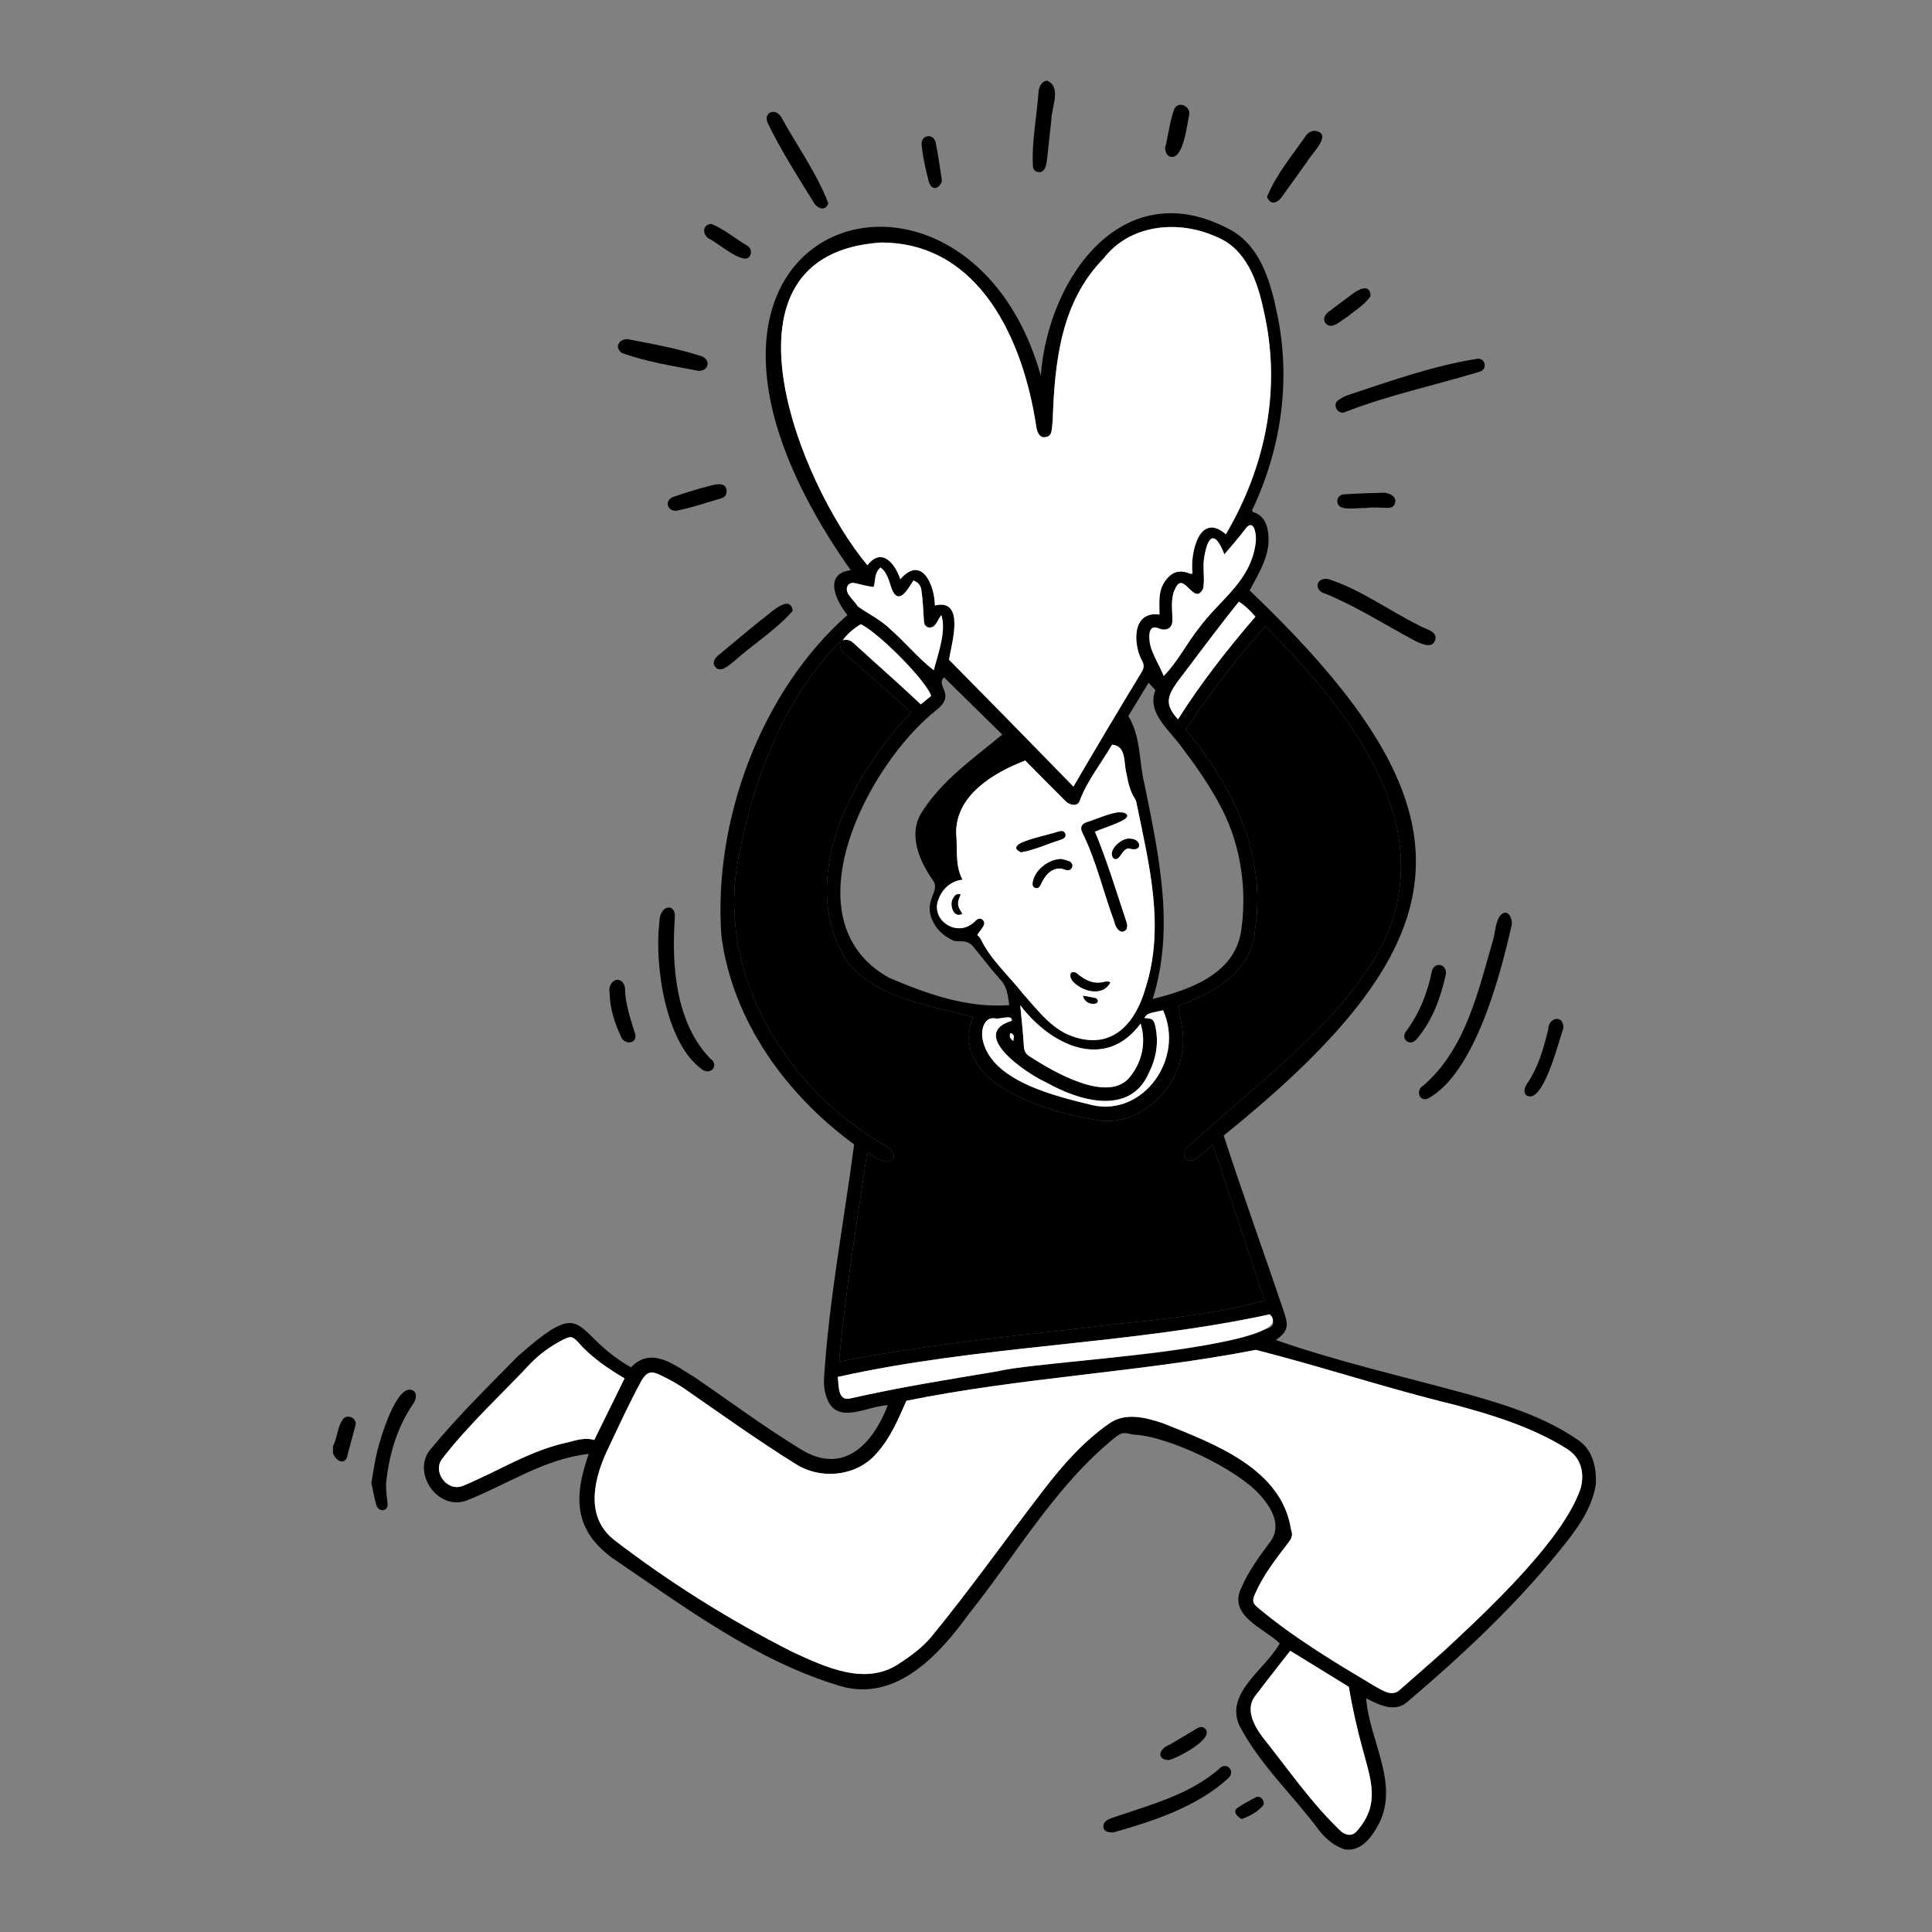 <svg width="960" height="960" viewBox="0 0 960 960" fill="none" xmlns="http://www.w3.org/2000/svg">
<rect x="0" y="0" width="960" height="960" fill="#808080" stroke="none"/>
<path d="M668.289 918.972C663.03 917.321 659.044 913.91 655.648 909.728C642.66 892.209 626.008 876.865 615.87 857.486C608.452 841.195 628.8 829.515 635.898 816.571C627.645 808.721 610.019 802.817 616.867 788.842C620.389 780.717 625.685 773.509 630.929 766.417C637.285 758.445 631.867 749.161 626.012 742.773C614.677 729.927 580.354 713.507 563.164 712.835C558.605 711.95 557.849 711.279 553.991 714.345C524.208 738.433 504.947 772.551 481.256 802.154C466.727 822.293 445.289 845.721 417.877 837.886C376.192 825.575 340.607 798.805 305.052 774.705C285.085 760.619 284.929 743.928 292.568 722.422C270.354 724.891 252.047 737.656 231.76 745.628C217.228 750.909 204.092 731.165 214.208 719.824C227.561 703.605 242.635 688.877 257.329 673.893C292.711 642.685 283.234 662.317 313.546 679.419C323.818 668.685 335.235 678.417 345.169 684.356C362.884 696.476 380.13 709.33 398.485 720.496C419.31 732.93 433.754 717.482 441.146 698.26C431.122 698.478 416.169 708.346 410.977 695.041C409.515 691.45 409.263 687.679 409.526 683.899C412.019 645.177 419.36 607.119 424.413 568.651C390.635 543.892 364.044 507.43 358.474 465.141C354.268 408.147 377.954 343.65 421.079 305.608C415.472 298.65 408.904 285.139 422.703 283.321C300.19 109.291 479.507 53.202 517.149 186.58C520.989 137.066 558.752 84.991 612.103 114.584C626.74 123.128 631.463 140.682 634.671 156.215C641.528 189.37 636.627 223.147 622.114 253.628C622.335 253.997 622.411 254.311 622.573 254.365C627.465 255.993 629.515 259.753 630.097 264.526C631.701 275.166 625.7 284.406 620.943 293.403C736.058 403.127 730.06 465.816 608.058 564.241C617.695 593.947 628.393 623.326 638.334 652.942C640.382 659.31 639.6 661.723 634.017 665.858C664.602 676.546 696.475 683.771 727.765 692.333C747.334 697.738 767.213 703.849 784.083 715.507C791.454 720.337 793.423 729.354 792.934 737.669C790.867 750.586 782.605 761.05 774.615 770.931C752.349 798.366 726.584 822.481 699.694 845.316C693.366 851.289 685.439 847.26 678.838 843.871C680.35 865.307 696.479 887.585 684.064 908.186C680.696 914.056 675.695 919.994 668.289 918.972ZM483.414 505.396C461.592 499.493 436.377 496.369 421.104 478.129C395.151 437.231 423.18 385.166 452.641 353.947C442.325 344.186 431.296 335.236 420.725 325.744C418.236 323.989 417.409 322.254 417.148 319.029C388.982 347.925 374.232 387.498 366.886 426.633C355.745 484.034 390.827 541.54 440.15 569.384C443.734 570.779 446.681 576.972 440.834 577.189C436.974 576.776 434.486 574.804 430.832 572.835C425.831 607.648 419.952 641.762 416.96 676.591C456.124 668.953 495.819 664.565 535.457 660.209C566.465 656.095 598.199 654.758 628.39 646.159C619.776 620.295 611.272 594.762 602.656 568.894C599.358 571.532 596.991 574.144 593.554 576.122C589.771 577.846 586.647 574.313 589.255 570.87C620.303 541.789 656.38 516.531 680.248 480.706C721.934 417.921 673.438 355.678 628.618 311.228C614.127 327.413 601.337 344.561 589.205 362.43C612.256 390.278 629.449 424.511 623.664 461.469C622.445 482.737 603.295 493.162 585.418 499.915C586.055 503.349 586.746 506.563 587.238 509.808C591.875 533.741 571.169 559.744 546.09 556.794C521.825 553.007 470.839 538.656 483.414 505.396ZM450.373 696.053C446.091 705.674 442.594 714.273 435.667 722.05C425.875 733.644 407.896 735.454 395.353 727.451C376.424 715.649 358.298 702.641 339.969 689.951C336.078 687.323 331.902 685.04 327.646 683.047C323.306 681.014 321.354 681.862 318.813 685.931C312.414 697.729 306.783 709.985 301.085 722.137C294.71 736.519 291.125 754.267 305.264 765.244C332.906 786.509 362.759 805.115 393.866 820.879C410.213 828.389 430.305 838.019 447.069 826.433C452.838 822.665 458.323 818.584 462.774 813.323C482.308 789.516 500.057 764.295 518.881 739.929C528.279 727.709 538.662 715.978 551.412 707.152C559.37 701.67 569.628 704.404 578.147 707.291C603.364 717.448 636.946 729.746 641.516 760.067C642.597 762.62 641.793 764.441 640.211 766.481C636.525 771.235 632.92 776.069 629.593 781.078C627.322 784.497 625.343 788.161 623.659 791.906C622.028 795.534 622.416 796.812 625.552 799.261C645.251 815.193 666.794 828.943 689.104 840.852C691.484 841.816 693.647 841.342 695.645 839.582C703.26 832.874 711.025 826.334 718.583 819.562C738.861 799.801 776.904 765.438 785.424 739.528C787.234 732.759 786.314 724.435 778.05 719.576C761.003 709.048 741.759 703.13 722.539 697.981C689.404 689.929 657.034 679.174 624.036 670.744C566.922 681.879 507.594 684.381 450.373 696.053ZM609.132 265.476C629.07 231.483 636.876 192.697 627.859 154.078C624.79 139.613 619.259 123.58 604.35 117.634C585.487 109.151 561.555 111.322 548.346 128.452C527.106 150.054 524.066 179.999 523.084 208.791C522.942 210.667 522.789 212.554 522.448 214.4C522.14 216.064 521.042 217.088 519.272 217.22C516.124 217.622 515.187 214.049 514.837 211.49C508.508 169.573 487.045 120.583 437.839 120.512C351.305 126.178 396.966 239.907 431.005 280.879C438.2 271.67 444.679 279.983 447.383 287.819C457.957 275.562 464.408 290.691 464.534 300.848C479.768 297.294 472.872 319.646 471.546 327.793C492.237 348.712 512.872 369.799 533.386 390.85C544.607 371.67 555.667 353.014 567.175 334.12C568.344 332.205 568.671 330.671 567.604 328.595C562.878 320.114 562.398 303.409 576.144 305.369C576.176 299.454 575.307 293.665 578.964 288.717C582.352 283.962 586.092 282.882 591.481 285.095C591.669 285.172 591.933 285.061 592.547 284.998C591.269 275.077 595.895 253.917 609.132 265.476ZM485.653 464.542C486.234 465.258 487.028 465.891 487.369 466.712C492.372 477.053 501.299 484.777 508.284 493.753C516.01 502.326 523.224 512.456 534.95 515.608C553.681 521.164 564.629 507.312 569.195 490.968C578.906 460.753 571.084 429.986 564.905 399.912C564.702 398.878 564.528 397.736 563.966 396.894C561.468 393.153 560.579 388.898 559.792 384.602C558.239 379.453 559.959 370.678 552.584 370.018C547.231 379.195 540.386 387.704 536.562 397.7C535.574 401.257 530.92 399.994 529.067 397.645C522.511 391.084 515.908 384.548 509.441 377.902C493.767 383.888 474.963 395.083 475.097 413.923C475.869 421.693 474.403 429.99 478.282 437.124C468.34 437.705 460.792 451.926 469.42 458.698C474.157 462.675 480.98 461.718 485.036 457.294C486.793 455.151 490.167 457.552 488.736 459.844C487.915 461.375 486.837 462.767 485.653 464.542ZM501.502 499.423C500.785 494.663 500.45 489.994 496.783 486.461C492.408 481.541 488.43 476.241 484.236 471.155C481.041 466.973 478.583 467.955 474.15 467.562C470.124 465.713 466.558 463.161 464.331 459.273C457.502 447.821 467.939 442.974 463.479 437.332C456.863 427.743 451.105 414.735 457.907 403.829C467.869 387.838 483.704 376.848 498.036 365.013C488.226 355.375 478.674 345.989 469.099 336.582C464.575 340.93 475.319 344.815 465.433 352.716C431.162 379.649 390.61 457.412 441.836 485.874C460.537 493.886 480.827 501.049 501.502 499.423ZM572.778 496.372C591.354 491.793 613.09 484.063 616.634 463.116C619.728 442.752 616.815 421.315 607.619 402.827C602.099 391.94 595.271 381.902 587.891 372.225C581.866 363.249 569.533 354.623 574.111 342.94C572.903 341.611 571.967 340.582 570.734 339.226C567.352 344.79 564.011 350.285 560.65 355.813C567.084 366.179 565.815 378.464 568.737 389.848C575.784 424.977 583.874 460.936 572.778 496.372ZM310.338 684.906C302.011 679.943 294.021 674.617 287.558 667.246C284.464 663.796 283.461 663.751 279.26 665.961C273.584 668.946 268.368 672.652 263.899 677.225C249.139 692.939 233.084 707.596 219.873 724.677C214.555 731.143 222.118 741.485 229.997 738.33C247.409 731.147 263.482 720.612 282.149 716.699C286.434 715.614 290.769 714.14 295.286 715.526C300.322 705.283 305.302 695.152 310.338 684.906ZM670.231 838.18C660.533 832.214 650.743 826.19 641.118 820.268C635.304 827.732 629.668 834.821 624.204 842.039C618.406 848.739 622.88 857.182 627.41 863.232C640.106 879.082 651.724 896.158 666.518 910.148C669.66 912.47 672.583 912.251 674.862 909.109C685.849 896.069 681.08 884.1 677.142 869.313C674.375 859.208 672.038 849.015 670.231 838.18ZM630.938 653.1C560.156 668.383 486.968 668.377 416.273 684.195C416.869 688.931 416.24 696.706 423.021 694.775C447.277 689.227 471.895 685.389 496.422 681.245C540.428 673.372 586.404 675.338 628.984 660.445C633.793 659.011 633.219 656.905 630.938 653.1ZM578.253 335.884C585.412 328.553 589.732 319.51 596.097 311.624C604.431 300.274 617.085 291.526 621.926 278.007C623.033 275.193 623.665 272.118 624.011 269.103C624.358 266.406 623.461 257.887 619.382 262.083C615.892 266.737 612.291 270.887 608.395 275.465C603.195 262.148 599.752 267.213 598.215 278.024C597.614 282.77 598.733 287.755 597.841 292.465C593.245 301.674 588.238 283.007 583.966 292.475C581.429 297.504 582.652 303.13 582.538 308.495C582.502 312.662 578.796 313.748 575.408 312.088C570.162 310.185 570.93 317.133 571.491 320.319C572.855 325.708 575.998 330.31 578.253 335.884ZM506.948 499.456C507.584 506.321 508.352 513.086 508.758 519.873C508.893 522.118 509.544 523.504 511.392 524.776C522.845 532.177 551.098 549.154 561.817 534.664C567.62 527.274 569.552 517.753 566.759 508.594C548.981 532.75 521.706 519.13 506.948 499.456ZM434.115 291.703C431.036 291.258 428.143 290.548 425.145 289.817C423.664 289.459 422.259 289.586 421.31 290.867C419.042 294.58 424.555 298.342 426.271 301.355C431.532 305.148 437.664 307.922 442.308 312.589C449.88 319.148 456.054 326.911 464.005 333.057C466.076 324.625 470.373 313.797 467.745 305.651C465.518 308.3 465.077 312.189 461.403 311.791C459.979 311.445 459.26 310.353 459.131 308.954C458.743 303.696 458.606 298.378 457.817 293.166C457.529 291.386 456.773 289.536 453.88 288.457C451.66 291.641 447.263 300.678 443.593 293.815C441.8 289.727 441.38 284.815 437.516 281.991C434.332 284.75 435.131 288.392 434.115 291.703ZM568.567 505.838C572.761 506.01 573.42 506.653 574.185 510.441C575.791 518.398 574.476 525.91 570.894 533.095C561.464 554.683 536.166 547.024 520.112 537.981C510.78 533.923 480.807 513.911 502.708 507.234C503.359 503.7 496.524 506.772 494.375 506.008C489.142 505.213 487.541 511.4 488.101 515.619C491.549 537.19 524.751 544.727 542.935 549.175C568.039 554.719 588.765 526.17 577.937 502.014C570.123 503.626 570.123 503.626 568.567 505.838ZM615.601 298.987C605.019 312.068 595.069 325.622 584.89 339.024C579.766 346.277 578.877 350.384 585.337 357.411C596.961 339.052 609.986 322.515 623.82 306.412C621.266 303.589 618.834 300.95 615.601 298.987ZM462.681 345.785C460.3 338.35 437.249 314.991 427.783 310.164C424.226 312.178 420.419 315.549 418.813 318.165C421.067 317.389 422.723 318.277 424.299 319.709C435.38 329.871 446.598 339.633 457.537 349.985C459.321 348.528 460.943 347.204 462.681 345.785ZM503.505 517.299C503.532 515.913 504.627 514.019 502.078 513.324C501.252 515.166 502.177 516.253 503.505 517.299Z" fill="black"/>
<path d="M520.274 40.086C527.759 43.261 522.323 53.704 522.38 59.793C521.621 66.215 521.028 72.656 520.3 79.081C519.886 81.682 519.461 85.992 515.849 85.481C514.212 85.248 513.352 84.118 513.261 82.578C512.58 70.135 515.231 57.776 516.073 45.38C516.332 42.952 517.698 40.3 520.274 40.086Z" fill="black"/>
<path d="M165.463 718.547C167.734 714.34 167.539 709.034 170.414 705.192C172.498 702.44 177.263 704.514 176.726 707.917C175.474 712.768 174.043 717.633 172.8 722.502C172.031 728.369 167.059 726.476 165.463 722.088C165.463 720.908 165.463 719.728 165.463 718.547Z" fill="black"/>
<path d="M751.234 459.245C745.661 484.124 732.87 533.606 709.243 546.012C704.773 547.364 703.577 541.27 707.317 539.335C728.426 521.201 734.697 491.758 742.172 466.112C743.014 462.4 743.162 458.257 745.35 455.03C748.745 451.195 751.352 455.335 751.234 459.245Z" fill="black"/>
<path d="M335.327 455.951C333.627 479.589 335.687 508.297 353.036 526.111C357.287 529.094 353.586 534.203 349.273 531.692C330.733 518.969 325.132 479.665 327.616 458.537C327.627 449.245 335.957 448.527 335.327 455.951Z" fill="black"/>
<path d="M667.574 205.038C663.987 205.285 662.159 200.701 665.064 198.791C666.602 197.741 668.296 196.8 670.056 196.213C691.111 189.289 712.226 181.697 734.175 178.259C737.829 177.831 739.349 183.156 735.516 184.608C712.916 191.495 689.636 196.349 667.574 205.038Z" fill="black"/>
<path d="M553.223 910.535C550.064 910.58 548.615 909.789 548.311 908.127C547.731 904.656 551.672 903.602 554.225 902.753C572.041 896.693 591.421 891.541 605.825 878.905C609.336 875.069 614.034 879.921 610.464 883.488C594.816 897.829 573.28 904.811 553.223 910.535Z" fill="black"/>
<path d="M659.858 287.69C675.739 292.709 689.871 303.188 704.777 310.603C707.629 312.487 714.656 313.516 713.118 318.025C711.769 322.464 706.367 320.032 703.429 318.577C688.475 310.63 674.167 301.408 658.469 294.951C653.04 293.771 653.428 286.862 659.858 287.69Z" fill="black"/>
<path d="M184.536 736.86C185.526 731.381 186.182 726.103 187.469 720.984C188.954 715.087 197.031 687.016 205.122 690.889C207.625 692.346 206.695 696.01 204.947 698.043C197.238 709.587 193.49 722.504 191.93 736.129C191.663 739.472 192.076 742.979 192.517 746.325C193.44 751.121 188.241 751.879 186.962 747.731C185.932 744.138 185.309 740.428 184.536 736.86Z" fill="black"/>
<path d="M411.579 101.009C409.987 105.542 405.654 103.377 404.02 100.062C400.075 93.768 396.168 87.448 392.34 81.082C388.627 74.792 385.022 68.419 381.827 61.846C378.747 56.356 384.626 53.068 388.061 57.953C395.882 72.268 405.739 85.767 411.579 101.009Z" fill="black"/>
<path d="M347.244 184.296C334.366 181.821 321.244 179.852 308.903 175.332C304.533 172.008 308.687 167.374 313.275 168.8C325.269 171.096 337.296 173.326 348.926 177.108C353.137 179.118 352.269 184.153 347.244 184.296Z" fill="black"/>
<path d="M393.901 303.541C385.48 313.091 373.963 320.287 364.416 328.851C362.034 330.734 357.917 334.633 355.364 331.299C353.458 329.146 355.708 326.306 357.828 324.904C364.354 319.468 370.84 313.983 377.428 308.622C381.105 306.455 392.511 294.019 393.901 303.541Z" fill="black"/>
<path d="M629.563 97.857C634.129 86.638 641.985 77.446 648.772 67.575C649.93 65.946 651.461 64.953 653.528 64.989C662.568 66.502 651.45 76.576 649.487 80.354C645.648 85.711 641.823 91.078 637.951 96.411C635.875 99.933 631.889 103.172 629.563 97.857Z" fill="black"/>
<path d="M718.509 483.8C715.958 495.588 711.602 507.751 703.484 516.823C700.139 520.032 695.78 516.007 698.755 512.366C705.429 503.309 709.429 493.118 711.6 482.117C713.271 477.795 718.732 479.05 718.509 483.8Z" fill="black"/>
<path d="M776.884 510.672C774.732 516.514 766.846 549.179 758.589 544.324C757.103 543.27 757.082 540.957 758.858 538.359C764.399 530.253 767.018 520.939 769.282 511.52C769.35 505.737 776.686 503.742 776.884 510.672Z" fill="black"/>
<path d="M302.927 493.658C301.615 486.992 309.031 483.801 310.565 490.79C310.587 498.827 313.374 506.411 315.678 514.007C316.491 519.061 309.931 519.156 308.512 514.952C305.342 508.2 303.141 501.183 302.927 493.658Z" fill="black"/>
<path d="M361.089 244.126C361.047 245.868 360.158 247.08 358.548 247.57C351.437 249.608 344.419 252.062 337.173 253.566C331.85 255.127 329.402 248.572 334.805 246.824C339.244 245.272 343.747 243.888 348.265 242.577C352.079 241.906 360.781 237.699 361.089 244.126Z" fill="black"/>
<path d="M678.91 252.536C675.229 251.94 666.105 254.325 664.722 250.239C663.94 248.131 665.222 245.813 667.719 245.644C674.394 245.192 681.088 244.971 687.778 244.82C690.34 244.955 694.044 246.611 693.219 249.81C692.826 251.583 691.464 252.307 689.83 252.334C686.188 252.381 682.544 251.916 678.91 252.373C678.91 252.427 678.91 252.481 678.91 252.536Z" fill="black"/>
<path d="M578.928 73.569C580.485 67.322 581.209 60.781 583.285 54.703C585.058 49.733 591.451 52.62 590.961 56.691C589.865 61.33 588.179 79.427 581.567 77.927C579.946 77.356 579.097 75.8 578.928 73.569Z" fill="black"/>
<path d="M681.014 147.037C678.558 151.214 673.516 154.009 669.845 157.168C666.762 158.845 661.741 164.398 658.609 160.546C656.957 158.319 658.666 155.943 660.595 154.633C664.241 151.865 667.871 149.074 671.585 146.4C674.484 144.032 680.831 140.408 681.014 147.037Z" fill="black"/>
<path d="M353.606 111.285C359.892 113.889 365.449 118.677 371.372 122.118C372.675 122.961 373.261 124.183 373.084 125.744C371.86 134.225 356.486 120.397 352.61 118.77C349.067 116.971 348.559 111.466 353.606 111.285Z" fill="black"/>
<path d="M468.049 89.854C467.103 93.428 463.242 95.42 461.565 90.442C460.045 84.547 458.629 78.592 458.02 72.522C457.008 66.955 464.051 65.723 464.995 71.151C466.254 77.612 467.062 83.154 468.049 89.854Z" fill="black"/>
<path d="M580.797 874.57C574.125 874.282 576.218 868.742 580.979 867.035C585.43 864.402 589.91 861.814 594.319 859.113C596.235 857.939 597.57 857.776 598.779 858.959C603.936 863.838 584.698 873.765 580.797 874.57Z" fill="black"/>
<path d="M617.013 903.848C614.942 902.886 612.341 900.21 614.804 898.363C617.901 896.316 621.148 894.46 624.488 892.842C626.716 892.281 628.845 895.303 627.552 897.247C624.768 900.321 621.245 902.369 617.013 903.848Z" fill="black"/>
<path d="M483.414 505.397C470.839 538.66 521.812 553.001 546.09 556.794C571.175 559.742 591.868 533.743 587.239 509.808C586.747 506.563 586.057 503.348 585.419 499.914C603.294 493.154 622.45 482.743 623.666 461.467C629.45 424.512 612.258 390.274 589.207 362.429C601.338 344.561 614.129 327.412 628.62 311.227C673.438 355.702 721.942 417.895 680.247 480.705C656.381 516.531 620.306 541.786 589.257 570.869C586.665 574.276 589.756 577.882 593.556 576.12C596.994 574.141 599.36 571.529 602.658 568.892C611.274 594.761 619.778 620.294 628.392 646.157C598.2 654.756 566.468 656.093 535.46 660.208C495.821 664.563 456.127 668.952 416.962 676.589C419.953 641.76 425.833 607.646 430.834 572.833C434.488 574.809 436.981 576.781 440.836 577.187C446.659 576.886 443.783 570.867 440.151 569.382C390.831 541.544 355.743 484.027 366.889 426.632C374.23 387.492 388.985 347.927 417.149 319.027C417.413 322.255 418.232 323.983 420.726 325.742C431.298 335.235 442.326 344.184 452.642 353.945C423.187 385.134 395.147 437.253 421.104 478.127C436.385 496.374 461.583 499.485 483.414 505.397Z" fill="black"/>
<path d="M450.373 696.052C507.596 684.38 566.921 681.878 624.035 670.742C657.034 679.172 689.405 689.926 722.539 697.977C741.758 703.127 761.004 709.046 778.049 719.574C786.313 724.433 787.233 732.757 785.421 739.525C775.036 770.435 721.135 817.288 695.645 839.58C691.733 843.364 686.9 839.949 683.085 837.88C663.342 825.823 643.32 814.192 625.55 799.258C622.414 796.809 622.026 795.532 623.657 791.904C627.755 782.591 634.073 774.517 640.209 766.479C641.791 764.439 642.595 762.618 641.514 760.066C636.966 729.76 603.343 717.436 578.146 707.289C569.634 704.397 559.363 701.67 551.411 707.15C538.66 715.976 528.278 727.707 518.879 739.927C500.055 764.293 482.306 789.515 462.772 813.322C458.321 818.583 452.835 822.664 447.066 826.432C430.297 838.017 410.22 828.384 393.863 820.877C362.753 805.116 332.905 786.507 305.259 765.244C291.191 754.266 294.636 736.516 301.084 722.136C306.779 709.984 312.413 697.728 318.811 685.93C321.352 681.861 323.305 681.014 327.645 683.047C331.901 685.04 336.076 687.322 339.968 689.951C358.298 702.641 376.423 715.648 395.353 727.45C407.898 735.452 425.879 733.644 435.667 722.049C442.6 714.269 446.095 705.68 450.373 696.052Z" fill="white"/>
<path d="M609.132 265.474C595.891 253.916 591.27 275.077 592.547 284.996C591.933 285.059 591.668 285.17 591.481 285.093C586.092 282.88 582.352 283.96 578.964 288.715C575.307 293.665 576.177 299.45 576.144 305.367C562.39 303.417 562.881 320.105 567.604 328.594C568.671 330.67 568.343 332.204 567.174 334.119C555.665 353.014 544.608 371.666 533.385 390.849C512.872 369.798 492.236 348.71 471.545 327.792C472.87 319.673 479.766 297.277 464.533 300.847C464.407 290.679 457.95 275.566 447.382 287.818C444.677 279.976 438.194 271.673 431.004 280.878C396.966 239.955 351.316 126.138 437.84 120.508C487.071 120.601 508.488 169.557 514.833 211.49C515.185 214.039 516.122 217.634 519.271 217.219C521.041 217.087 522.139 216.063 522.447 214.399C522.788 212.553 522.941 210.666 523.082 208.789C524.064 180 527.108 150.049 548.347 128.45C561.547 111.331 585.496 109.139 604.351 117.633C619.255 123.582 624.792 139.609 627.86 154.077C636.874 192.688 629.076 231.49 609.132 265.474Z" fill="white"/>
<path d="M485.653 464.542C486.961 461.985 490.974 459.094 487.912 456.758C485.725 455.491 484.308 458.43 482.593 459.327C474.188 465.389 461.857 456.133 466.576 446.237C468.654 441.195 472.792 437.785 478.283 437.126C474.404 429.993 475.871 421.693 475.098 413.925C474.97 395.078 493.759 383.899 509.442 377.904C515.909 384.55 522.512 391.086 529.068 397.647C530.92 399.993 535.578 401.263 536.564 397.702C540.388 387.707 547.232 379.196 552.585 370.02C559.967 370.646 558.233 379.491 559.793 384.603C560.58 388.9 561.468 393.154 563.966 396.895C564.528 397.737 564.702 398.88 564.906 399.913C571.082 429.986 578.907 460.756 569.193 490.969C564.567 507.349 553.782 521.137 534.949 515.608C523.223 512.454 516.01 502.327 508.284 493.752C501.296 484.778 492.373 477.052 487.367 466.712C487.028 465.892 486.234 465.258 485.653 464.542ZM544.03 413.284C549.362 410.988 554.086 409.511 558.973 407.007C562.441 404.452 556.819 402.932 554.785 403.732C549.716 405.245 544.66 406.838 539.705 408.686C537.08 409.665 536.712 411.635 538.082 414.137C544.896 428.047 548.335 443.458 553.764 457.967C554.183 460.887 557.151 464.954 559.695 461.709C560.154 460.803 560.085 459.382 559.751 458.358C554.615 442.971 550.309 428.472 544.03 413.284ZM507.347 423.447C514.107 422.321 520.061 419.416 526.551 417.395C527.908 416.909 529.881 416.326 529.307 414.37C528.72 412.37 526.69 413.025 525.358 413.389C519.486 414.993 513.666 416.787 507.834 418.536C504.859 419.872 503.636 422.058 507.347 423.447ZM527.339 426.862C520.752 426.946 514.215 432.543 513.228 438.247C513.016 439.473 513.018 440.687 514.454 441.163C515.697 441.575 516.425 440.763 516.983 439.787C519.229 434.607 523.388 429.68 529.56 432.202C532.854 433.401 534.203 428.774 530.93 427.874C529.522 427.339 528.022 427.048 527.339 426.862ZM551.694 488.158C550.385 487.493 550.012 487.717 548.817 487.896C543.267 489.424 538.779 486.904 534.715 483.407C530.706 481.825 531.55 486.476 533.632 488.12C538.258 492.779 548.105 495.207 551.694 488.158ZM562.248 421.835C567.883 422.81 566.811 416.815 561.605 416.79C557.607 415.984 549.828 422.765 553.42 426.585C556.916 428.379 557.508 419.846 562.248 421.835ZM478.154 454.014C475.462 450.235 475.42 448.592 477.293 444.481C475.29 443.762 474.405 445.058 473.636 446.346C471.671 449.222 473.709 456.567 478.154 454.014ZM538.149 494.81C539.55 500.61 548.265 499.197 544.587 496.023C542.504 495.534 540.382 495.212 538.149 494.81Z" fill="white"/>
<path d="M310.338 684.905C305.302 695.151 300.321 705.282 295.286 715.525C290.769 714.139 286.434 715.613 282.149 716.697C263.481 720.611 247.41 731.145 229.997 738.329C222.118 741.483 214.554 731.142 219.874 724.675C233.084 707.594 249.139 692.937 263.898 677.222C268.367 672.65 273.583 668.944 279.259 665.959C283.461 663.749 284.463 663.793 287.557 667.244C294.021 674.616 302.013 679.941 310.338 684.905Z" fill="white"/>
<path d="M670.23 838.178C672.037 849.012 674.374 859.205 677.143 869.313C681.076 884.079 685.848 896.092 674.861 909.108C672.583 912.25 669.66 912.469 666.519 910.146C651.724 896.156 640.107 879.081 627.41 863.231C622.887 857.185 618.401 848.731 624.206 842.037C629.669 834.818 635.305 827.73 641.119 820.266C650.742 826.188 660.532 832.212 670.23 838.178Z" fill="white"/>
<path d="M630.937 653.098C649.092 669.932 508.253 677.124 496.422 681.245C471.895 685.388 447.277 689.225 423.02 694.773C416.211 696.706 416.907 688.926 416.272 684.193C486.967 668.374 560.154 668.38 630.937 653.098Z" fill="white"/>
<path d="M578.253 335.884C575.998 330.311 572.855 325.708 571.492 320.317C570.926 317.139 570.167 310.178 575.409 312.087C578.804 313.738 582.498 312.668 582.539 308.493C582.653 303.129 581.43 297.503 583.967 292.473C588.237 283.006 593.249 301.672 597.842 292.463C598.734 287.753 597.615 282.769 598.217 278.022C599.731 267.318 603.176 262.072 608.396 275.463C612.291 270.886 615.893 266.735 619.382 262.082C623.477 257.862 624.338 266.433 624.011 269.102C623.665 272.117 623.033 275.192 621.926 278.006C617.084 291.527 604.432 300.273 596.098 311.624C589.73 319.512 585.416 328.547 578.253 335.884Z" fill="white"/>
<path d="M506.948 499.453C521.71 519.135 548.992 532.739 566.76 508.59C569.554 517.748 567.621 527.273 561.818 534.66C551.109 549.147 522.862 532.185 511.393 524.773C509.545 523.501 508.893 522.115 508.759 519.869C508.351 513.083 507.583 506.318 506.948 499.453Z" fill="white"/>
<path d="M434.115 291.701C435.131 288.39 434.332 284.748 437.515 281.988C441.379 284.812 441.8 289.723 443.593 293.812C447.265 300.673 451.656 291.639 453.88 288.454C456.773 289.533 457.529 291.383 457.817 293.163C458.606 298.375 458.743 303.693 459.131 308.951C459.261 310.351 459.979 311.443 461.403 311.788C465.081 312.187 465.514 308.296 467.745 305.648C470.372 313.797 466.079 324.609 464.005 333.054C456.057 326.911 449.878 319.144 442.308 312.586C437.664 307.919 431.532 305.146 426.271 301.353C424.546 298.328 419.051 294.593 421.31 290.865C422.26 289.583 423.665 289.457 425.146 289.815C428.143 290.546 431.035 291.257 434.115 291.701Z" fill="white"/>
<path d="M568.567 505.837C570.123 503.625 570.123 503.625 577.937 502.012C588.751 526.168 568.05 554.718 542.936 549.171C524.756 544.727 491.561 537.195 488.1 515.618C487.545 511.398 489.14 505.211 494.375 506.006C496.491 506.771 503.365 503.7 502.708 507.232C480.801 513.917 510.787 533.915 520.112 537.98C536.161 547.022 561.471 554.684 570.894 533.093C574.476 525.909 575.791 518.397 574.185 510.44C573.421 506.652 572.761 506.009 568.567 505.837Z" fill="white"/>
<path d="M615.601 298.984C618.834 300.947 621.266 303.586 623.819 306.408C609.985 322.512 596.96 339.048 585.336 357.407C578.876 350.353 579.755 346.308 584.89 339.021C595.07 325.619 605.018 312.066 615.601 298.984Z" fill="white"/>
<path d="M462.681 345.785C460.943 347.204 459.32 348.528 457.536 349.985C446.598 339.634 435.379 329.87 424.299 319.709C422.723 318.277 421.066 317.389 418.812 318.165C420.418 315.549 424.225 312.177 427.783 310.164C437.248 314.991 460.3 338.35 462.681 345.785Z" fill="white"/>
<path d="M503.505 517.299C502.176 516.253 501.252 515.166 502.078 513.324C504.627 514.019 503.532 515.913 503.505 517.299Z" fill="white"/>
<path d="M544.03 413.282C550.307 428.464 554.617 442.976 559.751 458.357C560.085 459.382 560.154 460.802 559.695 461.708C557.144 464.922 554.197 460.93 553.764 457.966C548.335 443.457 544.897 428.046 538.084 414.135C536.712 411.633 537.081 409.663 539.706 408.684C545.157 407.207 553.214 402.72 558.587 403.915C565.513 406.729 546.228 411.773 544.03 413.282Z" fill="black"/>
<path d="M507.347 423.447C497.292 418.993 522.644 414.765 525.357 413.388C526.69 413.024 528.72 412.37 529.306 414.37C529.88 416.326 527.908 416.909 526.55 417.395C520.058 419.417 514.109 422.32 507.347 423.447Z" fill="black"/>
<path d="M527.339 426.859C528.022 427.045 529.522 427.336 530.93 427.872C534.196 428.774 532.863 433.395 529.56 432.199C523.385 429.677 519.23 434.606 516.984 439.785C516.426 440.761 515.698 441.573 514.455 441.16C513.019 440.684 513.017 439.469 513.229 438.244C514.215 432.539 520.752 426.943 527.339 426.859Z" fill="black"/>
<path d="M551.694 488.156C548.103 495.205 538.261 492.777 533.632 488.118C531.557 486.477 530.697 481.821 534.715 483.406C538.78 486.903 543.267 489.421 548.818 487.893C550.01 487.715 550.381 487.492 551.694 488.156Z" fill="black"/>
<path d="M562.248 421.833C557.501 419.847 556.925 428.373 553.42 426.583C549.83 422.76 557.605 415.985 561.604 416.788C566.808 416.812 567.885 422.807 562.248 421.833Z" fill="black"/>
<path d="M478.154 454.012C473.709 456.565 471.671 449.221 473.636 446.344C474.404 445.056 475.29 443.76 477.293 444.479C475.418 448.592 475.464 450.234 478.154 454.012Z" fill="black"/>
<path d="M538.148 494.809C540.381 495.212 542.503 495.533 544.586 496.022C548.265 499.203 539.539 500.599 538.148 494.809Z" fill="black"/>
</svg>
